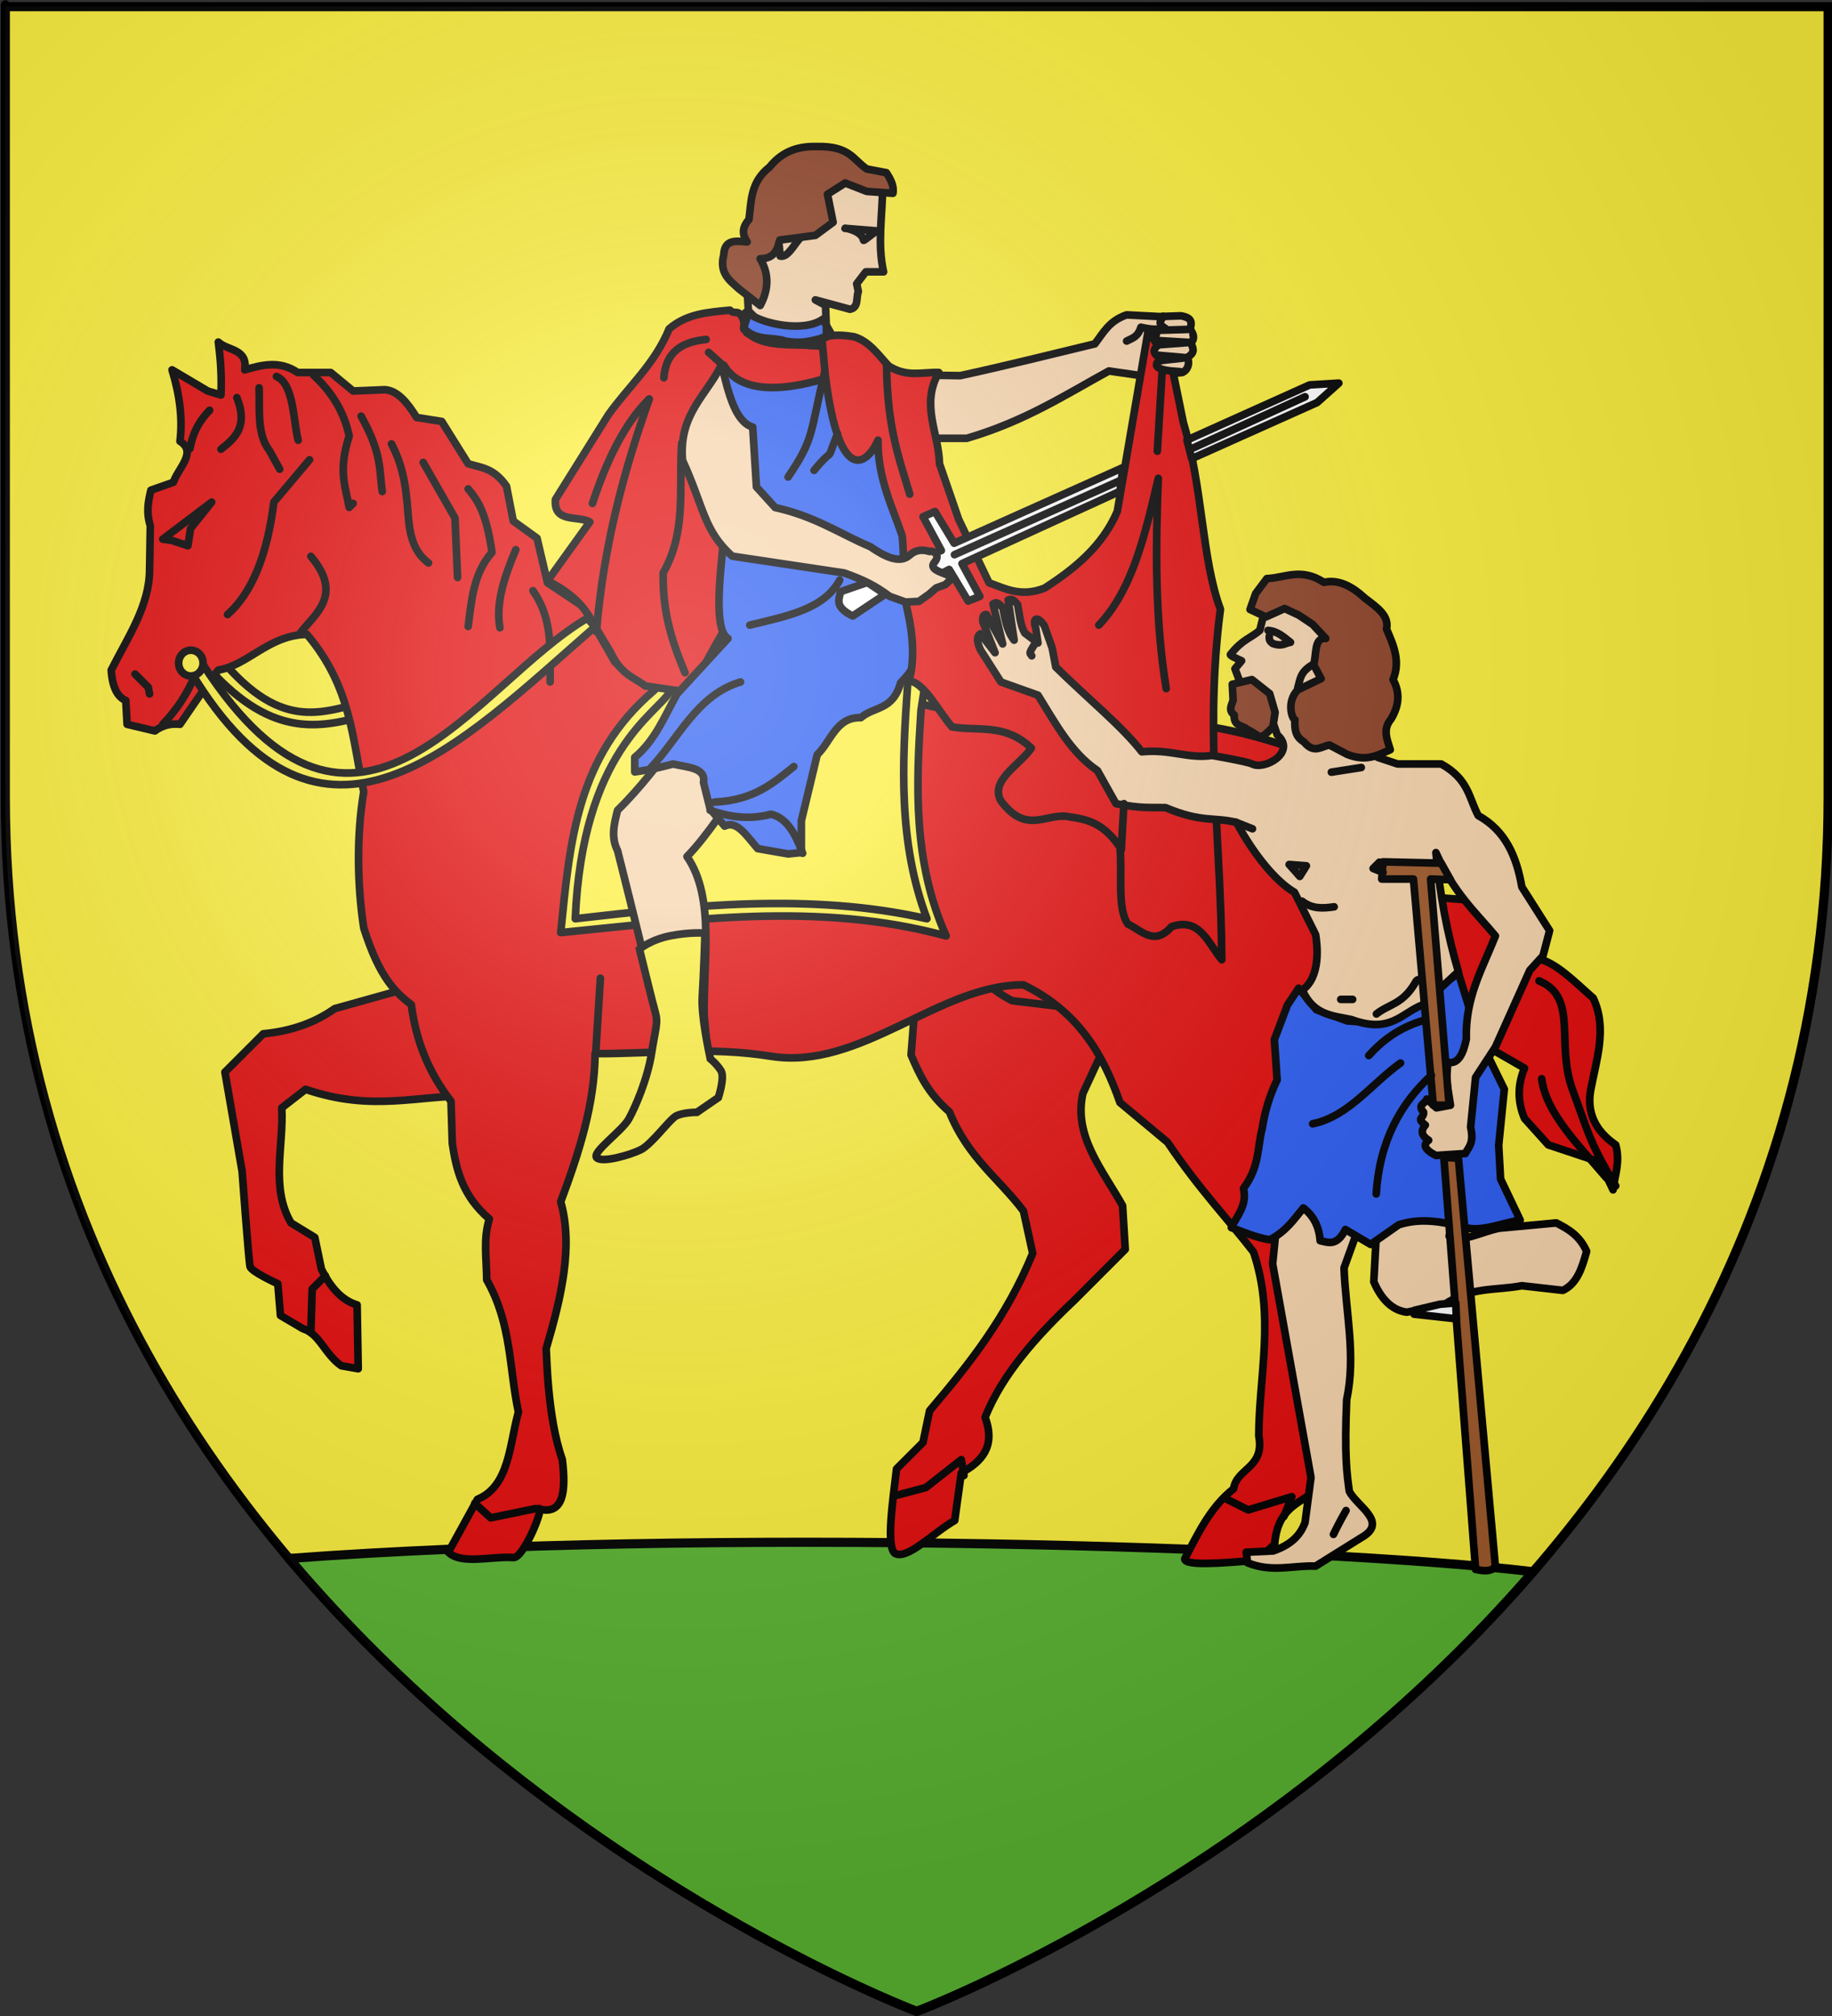 <?xml version="1.0" encoding="UTF-8" standalone="no"?>
<!-- Created with Inkscape (http://www.inkscape.org/) -->
<svg
   xmlns:dc="http://purl.org/dc/elements/1.1/"
   xmlns:cc="http://web.resource.org/cc/"
   xmlns:rdf="http://www.w3.org/1999/02/22-rdf-syntax-ns#"
   xmlns:svg="http://www.w3.org/2000/svg"
   xmlns="http://www.w3.org/2000/svg"
   xmlns:xlink="http://www.w3.org/1999/xlink"
   xmlns:sodipodi="http://sodipodi.sourceforge.net/DTD/sodipodi-0.dtd"
   xmlns:inkscape="http://www.inkscape.org/namespaces/inkscape"
   version="1.0"
   width="600"
   height="660"
   id="svg2"
   sodipodi:version="0.32"
   inkscape:version="0.45.1"
   sodipodi:docname="Blason_ville_fr_Limoux_(Aude).svg"
   inkscape:output_extension="org.inkscape.output.svg.inkscape"
   sodipodi:docbase="E:\DIVERS\Héraldique">
  <rect width="100%" height="100%" fill="#333333" stroke="none"/>
  <sodipodi:namedview
     inkscape:window-height="750"
     inkscape:window-width="1280"
     inkscape:pageshadow="2"
     inkscape:pageopacity="0.0"
     guidetolerance="10.0"
     gridtolerance="10.0"
     objecttolerance="10.0"
     borderopacity="1.0"
     bordercolor="#666666"
     pagecolor="#ffffff"
     id="base"
     inkscape:zoom="0.57121212"
     inkscape:cx="-333.34133"
     inkscape:cy="253.92968"
     inkscape:window-x="-8"
     inkscape:window-y="-8"
     inkscape:current-layer="layer6" />
  <defs
     id="defs6">
    <linearGradient
       id="linearGradient2893">
      <stop
         style="stop-color:#ffffff;stop-opacity:0.314"
         offset="0"
         id="stop2895" />
      <stop
         style="stop-color:#ffffff;stop-opacity:0.251"
         offset="0.19"
         id="stop2897" />
      <stop
         style="stop-color:#6b6b6b;stop-opacity:0.125"
         offset="0.6"
         id="stop2901" />
      <stop
         style="stop-color:#000000;stop-opacity:0.125"
         offset="1"
         id="stop2899" />
    </linearGradient>
    <radialGradient
       cx="221.445"
       cy="226.331"
       r="300"
       fx="221.445"
       fy="226.331"
       id="radialGradient3163"
       xlink:href="#linearGradient2893"
       gradientUnits="userSpaceOnUse"
       gradientTransform="matrix(1.353,0,0,1.349,-77.629,-85.747)" />
    <radialGradient
       inkscape:collect="always"
       xlink:href="#linearGradient2893"
       id="radialGradient5521"
       gradientUnits="userSpaceOnUse"
       gradientTransform="matrix(1.353,0,0,1.349,-77.629,-85.747)"
       cx="221.445"
       cy="226.331"
       fx="221.445"
       fy="226.331"
       r="300" />
  </defs>
  <g
     inkscape:groupmode="layer"
     id="layer6"
     inkscape:label="Blason">
    <g
       style="display:inline"
       id="layer3"
       transform="translate(0.239,-1.3969635e-4)">
      <path
         d="M 300,658.5 C 300,658.5 598.5,546.18 598.5,260.728 C 598.5,-24.723 598.5,2.176 598.5,2.176 L 1.5,2.176 L 1.5,260.728 C 1.5,546.18 300,658.5 300,658.5 z "
         style="fill:#fcef3c;fill-opacity:1;fill-rule:evenodd;stroke:none;stroke-width:1px;stroke-linecap:butt;stroke-linejoin:miter;stroke-opacity:1"
         id="path2855" />
      <path
         d="M 300,658.5 C 300,658.5 414.687,615.345 501.884,514.554 C 429.594,506.046 230.231,500.121 94.405,510.21 C 182.021,614.107 300,658.5 300,658.5 z "
         style="fill:#5ab532;fill-opacity:1;fill-rule:evenodd;stroke:#000000;stroke-width:3;stroke-linecap:butt;stroke-linejoin:miter;stroke-miterlimit:4;stroke-dasharray:none;stroke-opacity:1"
         id="path2589" />
    </g>
    <g
       id="layer4"
       transform="translate(0.239,-1.3969635e-4)">
      <path
         d="M 71.6,215.156 C 92.887,241.034 106.605,232.313 121.579,229.334 L 121.933,233.587 C 105.801,238.062 89.719,242.799 68.056,218.7 L 71.6,215.156 z "
         style="fill:#fcef3c;fill-rule:evenodd;stroke:#000000;stroke-width:2.5;stroke-linecap:butt;stroke-linejoin:miter;stroke-miterlimit:4;stroke-dasharray:none;stroke-opacity:1"
         id="path3662" />
      <path
         d="M 141.839,321.123 L 109.365,330.216 C 103.2,334.587 95.61,337.533 85.984,338.442 L 73.427,350.999 L 79.056,383.473 C 79.056,383.473 81.221,412.916 81.654,414.648 C 82.087,416.379 90.746,420.276 90.746,420.276 L 91.612,430.668 L 98.973,434.998 C 104.382,436.592 106.068,443.272 111.53,447.121 L 117.081,448.108 L 116.726,427.204 C 111.435,425.63 107.887,421.152 105.035,415.514 L 102.87,405.122 L 95.076,400.359 C 88.273,388.768 92.707,375.304 92.045,362.69 L 99.839,356.628 C 122.093,364.217 136.68,358.388 154.828,358.793 L 141.839,321.123 z "
         style="fill:#e20909;fill-rule:evenodd;stroke:#000000;stroke-width:2.5;stroke-linecap:round;stroke-linejoin:round;stroke-miterlimit:4;stroke-dasharray:none;stroke-opacity:1"
         id="path2240" />
      <path
         d="M 300.744,312.03 L 298.146,345.37 C 300.816,351.576 303.521,357.782 310.702,363.988 C 316.711,378.96 326.833,385.706 334.949,396.462 L 337.98,410.318 C 329.4,431.237 317.253,446.505 304.207,461.843 L 302.043,472.234 L 293.383,480.894 C 292.346,490.298 289.764,506.501 292.95,508.605 C 297.074,510.603 305.23,501.942 312.434,497.78 L 314.599,482.193 C 321.417,478.476 325.893,473.457 322.393,464.008 C 327.975,450.033 339.041,437.609 351.403,425.905 L 368.289,409.019 L 367.423,394.73 C 360.853,382.96 351.24,371.866 354.434,357.927 L 368.722,327.185 L 300.744,312.03 z "
         style="fill:#e20909;fill-rule:evenodd;stroke:#000000;stroke-width:2.5;stroke-linecap:round;stroke-linejoin:round;stroke-miterlimit:4;stroke-dasharray:none;stroke-opacity:1"
         id="path2242" />
      <path
         d="M 317.846,316.793 C 322.239,320.39 323.225,323.5 331.269,327.618 L 363.959,331.515 L 362.227,316.793 L 317.846,316.793 z "
         style="fill:none;fill-rule:evenodd;stroke:#000000;stroke-width:2.5;stroke-linecap:round;stroke-linejoin:round;stroke-miterlimit:4;stroke-dasharray:none;stroke-opacity:1"
         id="path2246" />
      <path
         d="M 56.541,157.888 L 49.18,160.486 C 48.351,163.995 47.557,167.522 48.986,172.159 L 48.747,186.465 C 48.747,198.271 41.611,208.65 36.191,219.372 C 36.552,225.143 38.284,228.174 40.953,229.331 L 41.386,237.124 L 50.479,239.289 C 53.221,237.279 55.963,236.832 58.706,237.124 C 63.722,229.822 69.532,221.197 71.262,219.372 C 81.041,217.776 87.688,207.935 100.272,207.681 C 114.856,224.856 115.142,242.031 118.89,259.206 C 116.501,273.495 116.732,289.515 118.89,303.804 C 124.086,320.18 129.282,324.888 134.478,328.917 C 135.89,340.036 139.769,350.662 147.467,360.525 L 147.9,374.38 C 149.171,383.044 151.319,391.632 160.024,399.06 C 157.937,405.699 159.159,412.338 159.158,418.977 C 167.363,433.41 166.464,447.843 169.55,462.276 C 166.559,473.073 166.608,486.476 156.127,490.853 L 146.601,508.172 C 150.812,512.326 160.669,509.422 167.818,509.904 C 171.156,510.572 178.588,492.239 176.044,493.962 C 184.536,496.295 185.142,487.878 183.909,477.775 C 178.981,463.959 178.826,443.221 178.642,441.493 C 183.61,424.627 187.542,408.021 183.405,393.431 C 189.27,377.689 194.488,361.817 194.663,344.937 C 213.858,345.028 232.124,342.563 252.249,345.803 C 281.58,350.526 307.342,322.296 334.949,322.422 C 352.998,331.169 361.109,345.337 366.557,360.958 L 382.144,373.947 C 392.415,389.279 402.642,399.929 410.288,409.885 C 417.388,430.878 412.113,450.104 412.02,470.069 C 414.07,480.635 404.696,480.642 403.794,487.389 C 396.087,493.461 392.146,502.043 387.773,510.337 C 387.767,512.648 399.094,511.868 411.587,510.77 L 417.216,505.574 C 418.155,493.867 424.959,492.423 430.206,488.255 L 430.639,415.947 L 435.401,361.391 L 443.195,299.041 L 460.948,308.134 L 474.803,325.02 L 481.731,339.741 L 499.05,349.7 C 496.741,355.184 496.741,360.669 499.05,366.153 L 506.844,374.813 L 523.73,380.442 L 528.06,389.534 C 528.563,384.735 530.484,380.644 528.926,374.813 C 522.034,370.081 519.51,364.101 520.699,357.061 C 522.536,346.958 526.258,336.855 521.565,326.752 C 515.359,321.36 509.153,314.789 502.947,313.762 L 487.793,295.144 L 470.04,293.845 L 449.69,277.825 C 444.35,268.746 439.01,259.311 433.67,247.949 C 410.221,241.678 393.865,231.449 335.304,238.345 L 289.18,227.606 C 260.152,222.779 226.089,240.034 201.157,216.774 L 190.766,198.589 L 179.075,190.795 L 175.65,176.191 L 167.857,170.562 L 165.653,159.187 C 161.467,153.135 157.282,153.12 153.096,151.826 L 144.436,137.971 L 136.21,136.672 C 133.207,131.797 129.966,127.874 125.818,127.579 L 115.427,128.012 L 108.066,121.951 L 97.241,121.951 C 91.468,117.99 85.695,119.382 79.922,121.085 C 80.988,114.101 74.31,114.862 71.262,111.992 C 72.221,119.105 72.317,124.494 72.128,129.311 L 67.798,128.012 L 56.108,121.085 C 58.681,129.447 59.596,137.257 58.706,144.466 C 64.406,148.023 58.073,153.298 56.541,157.888 z "
         style="fill:#e20909;fill-rule:evenodd;stroke:#000000;stroke-width:2.5;stroke-linecap:round;stroke-linejoin:round;stroke-miterlimit:4;stroke-dasharray:none;stroke-opacity:1"
         id="path2244" />
      <path
         d="M 213.93,226.083 C 188.615,247.608 186.424,275.372 183.405,305.319 C 225.477,301.203 267.548,294.973 309.62,306.402 C 298.778,282.162 299.782,257.384 301.393,232.578 L 302.908,222.836 L 217.827,222.186 L 213.93,226.083 z "
         style="fill:#fcef3c;fill-rule:evenodd;stroke:#000000;stroke-width:2.5;stroke-linecap:round;stroke-linejoin:round;stroke-miterlimit:4;stroke-dasharray:none;stroke-opacity:1"
         id="path2248" />
      <path
         d="M 219.126,226.516 C 214.784,233.784 190.504,245.968 188.168,300.773 C 225.689,296.481 265.186,292.111 303.341,300.773 C 293.928,275.747 295.153,250.385 297.063,223.485"
         style="fill:none;fill-rule:evenodd;stroke:#000000;stroke-width:2.5;stroke-linecap:round;stroke-linejoin:round;stroke-miterlimit:4;stroke-dasharray:none;stroke-opacity:1"
         id="path2250" />
      <path
         d="M 293.124,122.676 L 294.349,143.496 L 316.393,143.496 C 335.435,137.912 348.502,129.342 362.93,121.452 L 373.493,122.982 L 386.735,121.987 C 387.641,121.956 389.886,119.995 388.648,117.012 C 391.742,115.085 390.106,113.639 389.873,112.267 C 391.401,110.354 390.282,109.026 389.567,107.674 C 390.065,105.686 390.355,104.033 386.505,103.388 L 379.529,103.64 L 368.747,103.082 C 362.931,105.072 361.074,109.042 358.338,112.573 C 343.828,116.043 330.228,119.513 314.25,122.982 L 293.124,122.676 z "
         style="fill:#f7d5ad;fill-rule:evenodd;stroke:#000000;stroke-width:2.5;stroke-linecap:round;stroke-linejoin:round;stroke-miterlimit:4;stroke-dasharray:none;stroke-opacity:1"
         id="path2252" />
      <path
         d="M 221.724,242.104 C 215.464,249.815 209.884,257.553 202.023,265.268 C 200.898,269.67 199.768,274.072 202.023,278.474 C 206.93,297.841 211.838,318.131 216.745,338.009 L 211.982,351.865 L 209.817,362.69 L 200.291,373.947 L 197.693,375.246 C 197.089,376.657 198.228,377.37 200.508,377.627 L 207.869,376.112 L 223.456,361.607 L 232.116,359.442 C 235.732,356.115 234.93,352.298 233.415,348.401 L 231.683,346.453 L 230.384,332.597 C 229.978,315.394 234.123,293.936 224.755,280.423 C 231.394,273.683 238.033,263.03 244.672,254.227 L 221.724,242.104 z "
         style="fill:#f7d5ad;fill-rule:evenodd;stroke:#000000;stroke-width:2.5;stroke-linecap:round;stroke-linejoin:round;stroke-miterlimit:4;stroke-dasharray:none;stroke-opacity:1"
         id="path2260" />
      <path
         d="M 243.832,82.875 L 245.056,105.531 L 270.468,109.205 L 270.132,99.969 L 266.794,98.183 L 278.122,101.245 C 281.113,100.687 280.062,97.435 280.878,95.428 L 280.336,92.908 L 283.327,88.998 L 289.144,88.998 C 287.088,79.915 288.707,70.832 288.838,61.749 L 268.631,53.177 L 243.832,82.875 z "
         style="fill:#f7d5ad;fill-rule:evenodd;stroke:#000000;stroke-width:2.5;stroke-linecap:round;stroke-linejoin:round;stroke-miterlimit:4;stroke-dasharray:none;stroke-opacity:1"
         id="path2256" />
      <path
         d="M 181.673,163.517 C 181.02,171.356 188.967,168.682 192.931,170.878 L 179.075,190.146 C 185.426,193.344 190.471,197.414 193.364,202.919 L 199.858,213.743 C 203.171,220.871 207.276,221.661 211.116,224.568 L 226.47,226.811 C 240.744,188.854 314.686,109.39 269.293,112.941 C 261.788,114.26 252.848,110.049 245.343,102.234 L 244.355,108.981 C 242.276,99.196 240.906,103.758 238.827,101.552 C 231.813,102.214 224.735,102.642 218.91,107.662 C 214.137,119.283 205.653,126.45 198.992,135.806 L 181.673,163.517 z "
         style="fill:#e20909;fill-rule:evenodd;stroke:#000000;stroke-width:2.5;stroke-linecap:round;stroke-linejoin:round;stroke-miterlimit:4;stroke-dasharray:none;stroke-opacity:1"
         id="path3273" />
      <path
         d="M 236.953,173.14 C 236.958,179.441 232.379,205.63 238.185,209.028 L 221.508,227.166 C 217.416,234.41 214.418,242.309 207.652,247.949 L 207.652,252.712 C 213.843,251.846 216.779,250.98 220.209,250.114 C 224.792,251.25 231.015,251.238 230.167,256.176 L 232.332,264.835 L 237.095,270.464 C 241.115,268.382 244.445,273.902 247.92,277.825 L 257.878,279.557 L 262.208,279.124 L 262.208,268.732 L 267.404,247.083 C 271.934,242.743 273.58,234.694 281.692,234.959 C 286.044,231.182 292.163,232.706 294.72,223.545 C 303.034,215.119 300.054,210.54 298.522,210.569 C 311.712,192.105 301.051,163.522 289.281,139.416 L 269.25,104.495 C 263.041,108.945 249.288,106.077 244.551,102.332 C 243.186,101.253 243.523,106.209 243.338,107.749 C 249.837,115.162 261.905,111.73 270.819,113.708 L 286.462,117.515 C 273.783,123.545 245.393,134.079 236.83,119.565 L 236.953,173.14 z "
         style="opacity:1;fill:#2b5df2;fill-rule:evenodd;stroke:#000000;stroke-width:2.5;stroke-linecap:round;stroke-linejoin:round;stroke-miterlimit:4;stroke-dasharray:none;stroke-opacity:1"
         id="path3648" />
      <path
         d="M 270.041,122.825 C 274.681,159.826 283.957,151.836 287.324,144.106 C 287.153,156.523 292.159,166.244 295.235,175.415 C 296.095,183.398 295.257,192.539 297.051,200.298 C 300.428,214.907 297.556,224.006 296.847,222.836 C 302.219,222.775 306.71,232.396 311.568,237.99 C 320.228,239.438 328.888,236.718 337.547,244.918 C 333.588,250.606 323.858,255.524 327.589,262.237 C 336.169,273.644 342.607,265.773 350.104,267.433 C 355.588,268.247 361.073,269.236 366.557,277.392 C 367.413,285.775 365.528,297.447 369.155,302.505 C 373.682,304.677 377.837,309.834 383.443,303.371 C 392.769,300.15 395.401,308.83 399.897,314.195 C 399.758,277.374 394.581,242.385 398.917,203.936 C 399.084,202.448 399.267,200.954 399.464,199.455 C 393.294,182.795 393.751,159.842 387.34,138.404 L 383.876,121.518 L 375.829,108.094 L 365.691,167.414 C 360.858,178.717 351.859,186.086 341.877,192.527 C 334.22,195.538 329.135,192.765 323.692,190.795 L 313.733,170.012 L 307.455,151.826 C 307.253,141.879 301.164,132.421 307.238,121.951 C 301.813,121.764 296.726,123.634 290.785,119.786 C 287.42,116.164 284.431,111.732 279.527,110.26 C 275.998,109.691 272.468,109.341 268.938,110.637 L 270.041,122.825 z "
         style="fill:#e20909;fill-rule:evenodd;stroke:#000000;stroke-width:2.5;stroke-linecap:round;stroke-linejoin:round;stroke-miterlimit:4;stroke-dasharray:none;stroke-opacity:1"
         id="path3654" />
      <path
         d="M 283.834,190.682 L 275.061,193.707 C 274.603,196.211 272.882,198.611 279.041,201.667 L 289.648,194.578 L 283.834,190.682 z "
         style="fill:#ffffff;fill-rule:evenodd;stroke:#000000;stroke-width:2.5;stroke-linecap:round;stroke-linejoin:round;stroke-miterlimit:4;stroke-dasharray:none;stroke-opacity:1"
         id="path2292" />
      <path
         style="fill:#ffffff;fill-rule:evenodd;stroke:#000000;stroke-width:2.5;stroke-linecap:round;stroke-linejoin:round;stroke-miterlimit:4;stroke-dasharray:none;stroke-opacity:1"
         d="M 367.548,153.075 L 366.549,160.844 L 314.825,184.522 L 320.658,195.238 L 316.841,196.768 L 310.628,186.433 L 301.391,191.257 L 298.329,183.297 L 308.056,180.235 L 302.078,169.176 L 305.968,167.466 L 312.253,177.837 L 367.548,153.075 z "
         id="path6496"
         sodipodi:nodetypes="ccccccccccccc" />
      <path
         style="fill:#ffffff;fill-rule:evenodd;stroke:#000000;stroke-width:2.5;stroke-linecap:round;stroke-linejoin:round;stroke-miterlimit:4;stroke-dasharray:none;stroke-opacity:1"
         d="M 390.066,150.155 L 388.492,144.076 L 428.707,126.008 L 438.247,125.432 L 431.14,131.777 L 390.066,150.155 z "
         id="path2294"
         sodipodi:nodetypes="cccccc" />
      <path
         d="M 236.094,119.352 C 238.325,128.892 240.659,138.193 246.281,139.822 L 247.506,159.416 L 253.629,166.152 C 266.792,169.062 274.594,174.652 284.858,179.011 C 289.04,181.908 294.276,184.799 297.622,181.79 C 299.738,179.888 301.933,179.849 304.251,180.557 C 304.78,180.065 308.288,181.349 305.677,184.246 C 303.802,186.848 309.572,187.538 311.801,189.114 L 309.351,191.4 L 306.364,192.482 L 304.057,194.514 L 300.726,196.873 L 296.335,197.105 L 291.167,195.247 C 286.223,191.629 282.844,189.944 276.285,187.583 L 239.545,182.072 C 230.097,173.475 230.432,166.266 223.301,150.717 C 221.967,135.596 231.266,129.337 236.094,119.352 z "
         style="fill:#f7d5ad;fill-rule:evenodd;stroke:#000000;stroke-width:2.5;stroke-linecap:round;stroke-linejoin:round;stroke-miterlimit:4;stroke-dasharray:none;stroke-opacity:1"
         id="path2254" />
      <path
         d="M 255.16,78.588 L 266.794,77.058 L 272.611,72.771 L 270.774,63.586 L 276.592,59.912 L 283.633,62.668 L 292.206,63.28 C 292.624,60.752 291.391,58.636 290.063,56.544 L 283.633,55.32 C 279.226,52.37 278.125,47.766 267.407,47.972 C 261.726,47.838 256.325,49.104 251.792,54.707 C 245.494,59.612 245.855,65.848 245.056,71.853 C 242.467,74.832 243.063,77.104 244.444,79.201 C 240.86,78.909 237.02,78.189 236.79,83.487 C 235.263,89.531 238.773,91.797 241.689,94.509 L 248.73,100.02 C 251.795,94.304 251.434,89.274 248.73,84.712 C 253.448,84.673 254.363,81.677 255.16,78.588 z "
         style="fill:#8d4024;fill-rule:evenodd;stroke:#000000;stroke-width:2.5;stroke-linecap:round;stroke-linejoin:round;stroke-miterlimit:4;stroke-dasharray:none;stroke-opacity:1"
         id="path2258" />
      <path
         d="M 419.165,387.586 L 416.567,413.782 L 429.123,483.708 L 427.175,498.43 C 425.783,502.223 423.051,505.57 416.783,507.739 L 407.907,508.172 L 408.34,511.636 C 416.503,514.916 423.219,512.41 430.639,512.718 L 445.577,503.409 C 454.617,498.358 444.348,493.306 441.68,488.255 C 440.868,482.405 440.034,476.744 440.814,458.162 C 443.93,443.802 440.45,429.441 439.948,415.081 L 449.906,387.586 L 419.165,387.586 z "
         style="fill:#f7d5ad;fill-rule:evenodd;stroke:#000000;stroke-width:2.5;stroke-linecap:round;stroke-linejoin:round;stroke-miterlimit:4;stroke-dasharray:none;stroke-opacity:1"
         id="path2262" />
      <path
         d="M 450.772,399.277 L 449.69,419.627 C 452.688,426.604 456.712,429.121 460.515,429.585 L 472.638,427.204 C 481.153,421.214 489.669,422.535 498.184,420.926 L 511.607,422.441 C 516.295,420.274 517.911,415.035 519.4,409.668 C 517.116,404.495 513.329,402.326 509.442,400.359 L 490.823,402.091 C 485.229,403.14 477.791,407.262 474.37,404.689 L 476.318,392.998 L 450.772,399.277 z "
         style="fill:#f7d5ad;fill-rule:evenodd;stroke:#000000;stroke-width:2.5;stroke-linecap:round;stroke-linejoin:round;stroke-miterlimit:4;stroke-dasharray:none;stroke-opacity:1"
         id="path2264" />
      <path
         d="M 425.082,323.521 L 430.899,330.563 L 441.002,334.237 L 450.494,334.849 L 457.842,332.4 L 477.436,318.622 L 483.56,338.523 L 492.438,356.587 L 490.601,374.957 L 491.214,385.979 L 497.643,399.45 C 491.273,400.422 484.519,403.697 478.661,401.593 C 471.921,399.989 465.148,398.619 457.842,400.981 L 448.657,407.41 L 440.39,402.512 C 437.635,408.027 434.879,406.805 432.124,406.186 C 431.77,401.427 429.853,397.92 426.613,395.47 C 423.525,399.233 420.881,403.218 415.591,405.88 C 410.527,404.992 407.046,403.314 403.038,401.899 C 404.967,397.914 408.286,394.624 407.018,389.04 C 412.28,382.049 411.492,375.921 413.141,369.446 C 413.98,364.139 415.472,358.832 418.04,353.525 L 417.122,340.36 L 421.408,329.032 L 425.082,323.521 z "
         style="fill:#2b5df2;fill-rule:evenodd;stroke:#000000;stroke-width:2.5;stroke-linecap:round;stroke-linejoin:round;stroke-miterlimit:4;stroke-dasharray:none;stroke-opacity:1"
         id="path2290" />
      <path
         d="M 329.955,196.424 C 331.565,195.751 332.2,197.03 333.038,197.902 C 333.686,201.271 333.906,204.701 335.382,207.248 L 339.708,210.502 L 338.964,205.547 C 337.77,202.017 339.724,201.701 341.789,204.863 L 344.342,212.074 L 345.542,218.379 C 356.016,228.693 367.032,237.582 373.717,246.121 C 383.074,245.176 388.915,248.495 396.687,247.315 C 396.687,247.315 408.312,249.328 409.855,250.114 C 413.998,252.223 424.504,246.208 418.082,240.588 L 414.618,230.629 L 406.392,230.629 L 405.526,222.403 L 404.227,218.939 L 406.392,216.341 C 404.385,215.43 402.256,214.492 402.827,214.176 C 406.618,209.379 409.283,208.97 412.353,206.382 L 414.185,199.022 L 418.515,194.259 L 441.463,202.053 L 438.432,232.361 L 446.659,236.691 L 450.989,247.949 L 457.484,250.114 L 471.772,250.114 C 480.803,255.119 480.826,261.25 483.896,267 C 492.907,271.961 496.479,280.549 498.184,290.381 L 507.277,304.67 L 505.112,312.896 L 500.782,317.659 L 489.524,342.772 L 483.03,352.731 L 481.403,368.979 C 482.592,374.221 480.786,375.469 479.671,377.638 L 470.04,378.277 C 466.182,376.311 465.748,374.687 467.659,373.298 C 465.066,371.638 465.137,369.978 466.576,368.318 C 463.351,365.913 466.253,366.156 465.99,364.094 C 463.724,361.622 466.788,361.195 467.062,359.812 L 470.215,362.69 L 474.803,361.824 L 473.504,353.597 L 473.937,347.752 C 477.275,348.52 478.959,345.153 479.999,340.174 C 479.593,326.529 485.35,316.993 489.524,306.402 C 482.869,298.437 475.935,292.417 470.04,279.124 C 471.307,292.509 473.685,305.523 477.401,318.092 L 465.565,329.013 C 458.718,331.711 455.143,338.499 442.369,333.788 C 436.376,332.497 429.96,332.473 426.309,324.154 C 432.438,319.703 431.199,309.407 430.639,305.969 L 423.711,292.113 C 417.434,288.493 410.197,279.394 404.734,269.261 C 397.211,267.384 393.444,269.432 381.48,264.402 C 376.197,264.287 373.582,264.739 365.258,263.103 L 359.196,252.279 C 350.414,246.34 345.381,236.651 339.712,227.599 L 327.589,223.269 L 320.842,212.698 C 319.52,209.754 319.719,208.204 320.842,207.502 L 325.651,213.688 L 321.656,203.605 C 321.449,201.606 322.019,201.159 322.826,201.187 L 328.148,210.811 L 324.991,197.723 C 325.707,197.451 326.123,196.576 328.199,199.022 C 328.935,202.791 329.572,206.611 331.892,209.588 L 329.955,196.424 z "
         style="fill:#f7d5ad;fill-rule:evenodd;stroke:#000000;stroke-width:2.5;stroke-linecap:round;stroke-linejoin:round;stroke-miterlimit:4;stroke-dasharray:none;stroke-opacity:1"
         id="path2284" />
      <path
         d="M 403.344,224.017 L 409.774,222.486 L 415.591,227.079 L 417.371,233.202 L 416.647,238.017 C 411.74,242.967 413.111,241.102 408.162,238.74 C 406.637,237.368 403.732,237.836 403.985,234.094 C 401.943,232.479 403.144,230.865 403.623,229.25 L 403.344,224.017 z "
         style="fill:#8d4024;fill-rule:evenodd;stroke:#000000;stroke-width:2.5;stroke-linecap:round;stroke-linejoin:round;stroke-miterlimit:4;stroke-dasharray:none;stroke-opacity:1"
         id="path2288" />
      <path
         d="M 410.998,194.319 L 409.161,199.524 L 414.366,201.973 L 420.489,199.218 L 425.082,201.361 L 429.674,204.423 L 433.961,209.015 C 430.006,208.588 431.026,214.379 429.981,217.588 L 432.43,222.18 L 424.776,225.854 C 421.063,229.68 422.847,235.271 423.857,235.651 C 423.558,240.74 425.266,241.814 426.919,242.999 C 430.186,246.889 432.527,244.292 435.185,243.918 L 441.002,246.98 C 447.433,249.507 451.07,247.146 455.086,245.449 C 454.047,242.081 452.502,238.713 455.392,235.345 C 457.696,231.409 458.58,227.236 456.005,222.486 C 458.488,216.442 456.156,211.201 453.861,205.953 C 454.836,201.478 450.571,198.75 446.82,195.85 C 442.674,192.048 438.307,189.572 433.348,190.645 C 425.843,185.756 420.708,189.165 414.672,189.42 L 410.998,194.319 z "
         style="fill:#8d4024;fill-rule:evenodd;stroke:#000000;stroke-width:2.5;stroke-linecap:round;stroke-linejoin:round;stroke-miterlimit:4;stroke-dasharray:none;stroke-opacity:1"
         id="path2286" />
      <path
         d="M 471.772,282.588 L 452.721,282.155 L 452.288,287.783 L 462.679,287.783 L 469.174,361.824 L 474.37,361.824 L 468.308,287.783 L 474.803,288 L 471.772,282.588 z "
         style="fill:#a05a2c;fill-rule:evenodd;stroke:#000000;stroke-width:2.5;stroke-linecap:round;stroke-linejoin:round;stroke-miterlimit:4;stroke-dasharray:none;stroke-opacity:1"
         id="path2296" />
      <path
         d="M 472.638,378.926 L 483.03,513.801 C 485.37,514.213 487.744,514.762 489.524,512.935 L 477.401,379.143 L 472.638,378.926 z "
         style="fill:#a05a2c;fill-rule:evenodd;stroke:#000000;stroke-width:2.5;stroke-linecap:round;stroke-linejoin:round;stroke-miterlimit:4;stroke-dasharray:none;stroke-opacity:1"
         id="path2298" />
      <path
         d="M 463.112,428.936 L 462.896,430.235 L 476.751,431.75 L 476.535,426.555 L 471.339,426.988 L 463.112,428.936 z "
         style="fill:#ffffff;fill-rule:evenodd;stroke:#000000;stroke-width:2.5;stroke-linecap:round;stroke-linejoin:round;stroke-miterlimit:4;stroke-dasharray:none;stroke-opacity:1"
         id="path2300" />
      <path
         d="M 212.415,130.61 C 204.267,153.637 197.507,178.052 195.096,206.815"
         style="fill:none;fill-rule:evenodd;stroke:#000000;stroke-width:2.5;stroke-linecap:round;stroke-linejoin:round;stroke-miterlimit:4;stroke-dasharray:none;stroke-opacity:1"
         id="path3275" />
      <path
         d="M 193.797,164.816 C 198.297,151.148 204.201,138.734 212.164,130.838"
         style="fill:none;fill-rule:evenodd;stroke:#000000;stroke-width:2.5;stroke-linecap:round;stroke-linejoin:round;stroke-miterlimit:4;stroke-dasharray:none;stroke-opacity:1"
         id="path3277" />
      <path
         d="M 223.023,145.115 C 222.017,159.337 224.777,173.849 216.961,187.548 C 216.722,200.368 219.726,209.727 224.105,220.238"
         style="fill:none;fill-rule:evenodd;stroke:#000000;stroke-width:2.5;stroke-linecap:round;stroke-linejoin:round;stroke-miterlimit:4;stroke-dasharray:none;stroke-opacity:1"
         id="path3279" />
      <path
         d="M 380.413,121.085 L 378.789,147.713"
         style="fill:none;fill-rule:evenodd;stroke:#000000;stroke-width:2.5;stroke-linecap:round;stroke-linejoin:round;stroke-miterlimit:4;stroke-dasharray:none;stroke-opacity:1"
         id="path3285" />
      <path
         d="M 359.629,204.65 C 370.645,193.151 374.855,174.846 379.114,156.589 C 378.194,179.984 378.06,203.182 381.712,225.434"
         style="fill:none;fill-rule:evenodd;stroke:#000000;stroke-width:2.5;stroke-linecap:round;stroke-linejoin:round;stroke-miterlimit:4;stroke-dasharray:none;stroke-opacity:1"
         id="path3287" />
      <path
         d="M 366.99,278.258 L 367.856,263.103"
         style="fill:none;fill-rule:evenodd;stroke:#000000;stroke-width:2.5;stroke-linecap:round;stroke-linejoin:round;stroke-miterlimit:4;stroke-dasharray:none;stroke-opacity:1"
         id="path3289" />
      <path
         d="M 274.765,189.929 C 269.628,199.514 257.151,201.759 245.322,204.65"
         style="fill:none;fill-rule:evenodd;stroke:#000000;stroke-width:2.5;stroke-linecap:round;stroke-linejoin:round;stroke-miterlimit:4;stroke-dasharray:none;stroke-opacity:1"
         id="path3291" />
      <path
         d="M 242.291,223.269 C 228.017,227.469 221.884,241.975 212.848,251.413"
         style="fill:none;fill-rule:evenodd;stroke:#000000;stroke-width:2.5;stroke-linecap:round;stroke-linejoin:round;stroke-miterlimit:4;stroke-dasharray:none;stroke-opacity:1"
         id="path3293" />
      <path
         d="M 269.772,122.163 C 264.968,142.198 266.435,143.547 257.878,156.156"
         style="fill:none;fill-rule:evenodd;stroke:#000000;stroke-width:2.5;stroke-linecap:round;stroke-linejoin:round;stroke-miterlimit:4;stroke-dasharray:none;stroke-opacity:1"
         id="path3295" />
      <path
         d="M 274.048,142.005 C 269.675,153.144 273.877,144.903 266.379,153.99"
         style="fill:none;fill-rule:evenodd;stroke:#000000;stroke-width:2.5;stroke-linecap:round;stroke-linejoin:round;stroke-miterlimit:4;stroke-dasharray:none;stroke-opacity:1"
         id="path3297" />
      <path
         d="M 290.135,119.353 C 290.267,139.882 294.262,150.108 297.713,161.785"
         style="fill:none;fill-rule:evenodd;stroke:#000000;stroke-width:2.5;stroke-linecap:round;stroke-linejoin:round;stroke-miterlimit:4;stroke-dasharray:none;stroke-opacity:1"
         id="path3299" />
      <path
         d="M 217.178,123.683 C 217.831,114.871 223.486,111.894 231.033,111.126"
         style="fill:none;fill-rule:evenodd;stroke:#000000;stroke-width:2.5;stroke-linecap:round;stroke-linejoin:round;stroke-miterlimit:4;stroke-dasharray:none;stroke-opacity:1"
         id="path3301" />
      <path
         d="M 74.293,201.187 C 82.243,194.136 87.271,181.825 89.448,164.383 L 101.138,150.528 L 101.138,150.528 L 101.138,150.528"
         style="fill:none;fill-rule:evenodd;stroke:#000000;stroke-width:2.5;stroke-linecap:round;stroke-linejoin:round;stroke-miterlimit:4;stroke-dasharray:none;stroke-opacity:1"
         id="path3303" />
      <path
         d="M 276.496,74.755 L 287.321,75.621 C 286.728,75.282 282.62,79.128 282.558,78.652 C 282.172,75.664 276.534,74.565 276.496,74.755 z "
         style="fill:none;fill-rule:evenodd;stroke:#000000;stroke-width:2.5;stroke-linecap:round;stroke-linejoin:round;stroke-miterlimit:4;stroke-dasharray:none;stroke-opacity:1"
         id="path3305" />
      <path
         d="M 261.676,78.084 C 259.6,80.4 257.758,84.348 255.28,83.848 L 254.847,79.518"
         style="fill:none;fill-rule:evenodd;stroke:#000000;stroke-width:2.5;stroke-linecap:round;stroke-linejoin:round;stroke-miterlimit:4;stroke-dasharray:none;stroke-opacity:1"
         id="path3307" />
      <path
         d="M 245.02,101.871 L 243.336,107.378 C 247.173,111.807 253.153,110.211 256.99,111.686 C 263.266,112.754 266.421,111.221 270.413,110.387 L 270.435,106.796"
         style="fill:none;fill-rule:evenodd;stroke:#000000;stroke-width:2.5;stroke-linecap:round;stroke-linejoin:round;stroke-miterlimit:4;stroke-dasharray:none;stroke-opacity:1"
         id="path3309" />
      <path
         d="M 415.051,206.382 C 418.322,206.659 420.237,208.633 422.412,210.279 C 420.417,210.58 419.723,211.755 416.675,210.712 C 415.327,209.882 415.428,209.052 415.484,208.223"
         style="fill:none;fill-rule:evenodd;stroke:#000000;stroke-width:2.5;stroke-linecap:round;stroke-linejoin:round;stroke-miterlimit:4;stroke-dasharray:none;stroke-opacity:1"
         id="path3311" />
      <path
         d="M 53.077,176.507 L 69.097,164.383 L 62.17,173.043 L 61.304,178.671 L 56.108,176.94 L 53.077,176.507 z "
         style="fill:none;fill-rule:evenodd;stroke:#000000;stroke-width:2.5;stroke-linecap:round;stroke-linejoin:round;stroke-miterlimit:4;stroke-dasharray:none;stroke-opacity:1"
         id="path3313" />
      <path
         d="M 43.984,220.671 L 48.314,225.001 L 48.747,227.166"
         style="fill:none;fill-rule:evenodd;stroke:#000000;stroke-width:2.5;stroke-linecap:round;stroke-linejoin:round;stroke-miterlimit:4;stroke-dasharray:none;stroke-opacity:1"
         id="path3315" />
      <path
         d="M 102.437,122.817 C 108.204,128.12 112.397,134.547 114.128,142.734 C 110.378,154.277 112.988,159.461 114.128,166.115 L 115.427,164.816"
         style="fill:none;fill-rule:evenodd;stroke:#000000;stroke-width:2.5;stroke-linecap:round;stroke-linejoin:round;stroke-miterlimit:4;stroke-dasharray:none;stroke-opacity:1"
         id="path3317" />
      <path
         d="M 118.024,136.239 C 124.983,148.693 123.926,153.859 124.952,160.919"
         style="fill:none;fill-rule:evenodd;stroke:#000000;stroke-width:2.5;stroke-linecap:round;stroke-linejoin:round;stroke-miterlimit:4;stroke-dasharray:none;stroke-opacity:1"
         id="path3319" />
      <path
         d="M 127.983,145.332 C 132.598,154.094 132.897,162.24 133.612,170.445 C 134.4,178.505 137.03,181.962 140.107,184.3"
         style="fill:none;fill-rule:evenodd;stroke:#000000;stroke-width:2.5;stroke-linecap:round;stroke-linejoin:round;stroke-miterlimit:4;stroke-dasharray:none;stroke-opacity:1"
         id="path3321" />
      <path
         d="M 138.375,151.393 L 148.766,169.579 L 149.632,189.063"
         style="fill:none;fill-rule:evenodd;stroke:#000000;stroke-width:2.5;stroke-linecap:round;stroke-linejoin:round;stroke-miterlimit:4;stroke-dasharray:none;stroke-opacity:1"
         id="path3323" />
      <path
         d="M 90.314,123.25 C 96.105,125.705 95.783,138.026 97.421,144.116"
         style="fill:none;fill-rule:evenodd;stroke:#000000;stroke-width:2.5;stroke-linecap:round;stroke-linejoin:round;stroke-miterlimit:4;stroke-dasharray:none;stroke-opacity:1"
         id="path3325" />
      <path
         d="M 153.096,160.053 C 156.084,163.666 159.033,167.613 160.89,180.836 C 154.767,187.744 154.208,196.506 153.096,205.083"
         style="fill:none;fill-rule:evenodd;stroke:#000000;stroke-width:2.5;stroke-linecap:round;stroke-linejoin:round;stroke-miterlimit:4;stroke-dasharray:none;stroke-opacity:1"
         id="path3327" />
      <path
         d="M 168.684,179.97 C 165.025,188.7 162.019,197.357 163.488,205.516"
         style="fill:none;fill-rule:evenodd;stroke:#000000;stroke-width:2.5;stroke-linecap:round;stroke-linejoin:round;stroke-miterlimit:4;stroke-dasharray:none;stroke-opacity:1"
         id="path3329" />
      <path
         d="M 174.312,193.393 C 181.015,202.949 179.858,213.161 179.941,223.269"
         style="fill:none;fill-rule:evenodd;stroke:#000000;stroke-width:2.5;stroke-linecap:round;stroke-linejoin:round;stroke-miterlimit:4;stroke-dasharray:none;stroke-opacity:1"
         id="path3331" />
      <path
         d="M 77.324,130.177 C 81.11,139.485 76.834,143.417 72.128,147.064"
         style="fill:none;fill-rule:evenodd;stroke:#000000;stroke-width:2.5;stroke-linecap:round;stroke-linejoin:round;stroke-miterlimit:4;stroke-dasharray:none;stroke-opacity:1"
         id="path3333" />
      <path
         d="M 63.036,222.403 C 60.833,227.31 57.79,232.217 53.077,237.124"
         style="fill:none;fill-rule:evenodd;stroke:#000000;stroke-width:2.5;stroke-linecap:round;stroke-linejoin:round;stroke-miterlimit:4;stroke-dasharray:none;stroke-opacity:1"
         id="path3339" />
      <path
         d="M 155.261,492.152 L 160.457,496.914 L 175.178,493.884"
         style="fill:none;fill-rule:evenodd;stroke:#000000;stroke-width:2.5;stroke-linecap:round;stroke-linejoin:round;stroke-miterlimit:4;stroke-dasharray:none;stroke-opacity:1"
         id="path3341" />
      <path
         d="M 293.383,489.554 L 302.991,486.991 L 314.599,477.863 L 315.465,483.059"
         style="fill:none;fill-rule:evenodd;stroke:#000000;stroke-width:2.5;stroke-linecap:round;stroke-linejoin:round;stroke-miterlimit:4;stroke-dasharray:none;stroke-opacity:1"
         id="path3343" />
      <path
         d="M 401.629,490.853 L 408.556,494.317 L 422.845,489.987 L 420.247,496.481"
         style="fill:none;fill-rule:evenodd;stroke:#000000;stroke-width:2.5;stroke-linecap:round;stroke-linejoin:round;stroke-miterlimit:4;stroke-dasharray:none;stroke-opacity:1"
         id="path3345" />
      <path
         d="M 106.334,417.678 L 102.004,422.008 L 101.571,436.297"
         style="fill:none;fill-rule:evenodd;stroke:#000000;stroke-width:2.5;stroke-linecap:round;stroke-linejoin:round;stroke-miterlimit:4;stroke-dasharray:none;stroke-opacity:1"
         id="path3347" />
      <path
         d="M 503.813,321.123 C 516.916,326.566 509.061,341.661 514.913,357.133 C 519.645,369.646 519.976,373.511 528.926,388.236"
         style="fill:none;fill-rule:evenodd;stroke:#000000;stroke-width:2.5;stroke-linecap:round;stroke-linejoin:round;stroke-miterlimit:4;stroke-dasharray:none;stroke-opacity:1"
         id="path3349" />
      <path
         d="M 504.679,353.164 C 506.07,364.394 516.809,374.957 525.895,385.638"
         style="fill:none;fill-rule:evenodd;stroke:#000000;stroke-width:2.5;stroke-linecap:round;stroke-linejoin:round;stroke-miterlimit:4;stroke-dasharray:none;stroke-opacity:1"
         id="path3351" />
      <path
         d="M 98.107,207.248 C 102.722,201.103 112.401,194.9 101.571,182.135"
         style="fill:none;fill-rule:evenodd;stroke:#000000;stroke-width:2.5;stroke-linecap:round;stroke-linejoin:round;stroke-miterlimit:4;stroke-dasharray:none;stroke-opacity:1"
         id="path3353" />
      <path
         d="M 194.879,344.504 L 196.395,320.257"
         style="fill:none;fill-rule:evenodd;stroke:#000000;stroke-width:2.5;stroke-linecap:round;stroke-linejoin:round;stroke-miterlimit:4;stroke-dasharray:none;stroke-opacity:1"
         id="path3355" />
      <path
         d="M 404.443,269.165 L 409.964,271.33"
         style="fill:none;fill-rule:evenodd;stroke:#000000;stroke-width:2.5;stroke-linecap:round;stroke-linejoin:round;stroke-miterlimit:4;stroke-dasharray:none;stroke-opacity:1"
         id="path3359" />
      <path
         d="M 421.979,283.021 L 427.608,283.454 L 425.443,286.917 L 421.979,283.021 z "
         style="fill:none;fill-rule:evenodd;stroke:#000000;stroke-width:2.5;stroke-linecap:round;stroke-linejoin:round;stroke-miterlimit:4;stroke-dasharray:none;stroke-opacity:1"
         id="path3361" />
      <path
         d="M 451.53,282.263 L 449.473,284.319 L 452.721,285.618"
         style="fill:none;fill-rule:evenodd;stroke:#000000;stroke-width:2.5;stroke-linecap:round;stroke-linejoin:round;stroke-miterlimit:4;stroke-dasharray:none;stroke-opacity:1"
         id="path3363" />
      <path
         d="M 426.201,295.036 C 429.519,297.642 433.098,297.393 436.7,296.876"
         style="fill:none;fill-rule:evenodd;stroke:#000000;stroke-width:2.5;stroke-linecap:round;stroke-linejoin:round;stroke-miterlimit:4;stroke-dasharray:none;stroke-opacity:1"
         id="path3365" />
      <path
         d="M 438.865,327.185 L 442.762,327.185"
         style="fill:none;fill-rule:evenodd;stroke:#000000;stroke-width:2.5;stroke-linecap:round;stroke-linejoin:round;stroke-miterlimit:4;stroke-dasharray:none;stroke-opacity:1"
         id="path3367" />
      <path
         d="M 450.556,331.948 C 454.741,328.644 458.927,328.876 463.112,321.989 C 463.834,320.304 464.556,320.747 465.277,320.69"
         style="fill:none;fill-rule:evenodd;stroke:#000000;stroke-width:2.5;stroke-linecap:round;stroke-linejoin:round;stroke-miterlimit:4;stroke-dasharray:none;stroke-opacity:1"
         id="path3369" />
      <path
         d="M 232.332,265.268 C 238.284,267.305 244.581,268.537 252.249,266.567 C 257.444,267.71 260.306,273.051 262.641,279.34"
         style="fill:none;fill-rule:evenodd;stroke:#000000;stroke-width:2.5;stroke-linecap:round;stroke-linejoin:round;stroke-miterlimit:4;stroke-dasharray:none;stroke-opacity:1"
         id="path3371" />
      <path
         d="M 338.743,210.699 C 336.411,214.328 337.118,213.73 337.672,214.705"
         style="fill:none;fill-rule:evenodd;stroke:#000000;stroke-width:2.5;stroke-linecap:round;stroke-linejoin:round;stroke-miterlimit:4;stroke-dasharray:none;stroke-opacity:1"
         id="path3373" />
      <path
         d="M 368.747,111.654 C 370.501,110.74 372.438,110.377 373.416,107.138 C 377.254,108.016 378.416,107.826 381.53,107.598 C 378.331,105.636 380.311,104.92 380.688,103.541"
         style="fill:none;fill-rule:evenodd;stroke:#000000;stroke-width:2.5;stroke-linecap:round;stroke-linejoin:round;stroke-miterlimit:4;stroke-dasharray:none;stroke-opacity:1"
         id="path3375" />
      <path
         d="M 386.582,121.758 C 385.645,121.489 381.023,121.622 379.095,120.346 C 378.277,119.805 378.462,118.931 379.08,118.237 C 382.193,117.625 384.997,117.622 388.036,117.089 L 378.392,116.247 C 377.086,114.818 378.155,113.542 379.387,112.879 L 389.414,112.114 L 379.004,111.501 C 377.853,110.762 378.348,109.475 379.004,108.133 L 389.567,107.827"
         style="fill:#f7d5ad;fill-rule:evenodd;stroke:#000000;stroke-width:2.5;stroke-linecap:round;stroke-linejoin:round;stroke-miterlimit:4;stroke-dasharray:none;stroke-opacity:1"
         id="path3379" />
      <path
         d="M 445.595,251.266 L 435.798,252.797"
         style="fill:none;fill-rule:evenodd;stroke:#000000;stroke-width:2.5;stroke-linecap:round;stroke-linejoin:round;stroke-miterlimit:4;stroke-dasharray:none;stroke-opacity:1"
         id="path3381" />
      <path
         d="M 429.674,217.588 C 425.302,220.139 425.605,222.69 424.776,225.242"
         style="fill:none;fill-rule:evenodd;stroke:#000000;stroke-width:2.5;stroke-linecap:round;stroke-linejoin:round;stroke-miterlimit:4;stroke-dasharray:none;stroke-opacity:1"
         id="path3383" />
      <path
         d="M 227.786,348.618 C 225.253,349.654 223.54,351.919 222.157,354.679"
         style="fill:none;fill-rule:evenodd;stroke:#000000;stroke-width:2.5;stroke-linecap:round;stroke-linejoin:round;stroke-miterlimit:4;stroke-dasharray:none;stroke-opacity:1"
         id="path3385" />
      <path
         d="M 440.597,494.533 C 438.526,498.181 437.413,500.392 436.484,502.327"
         style="fill:none;fill-rule:evenodd;stroke:#000000;stroke-width:2.5;stroke-linecap:round;stroke-linejoin:round;stroke-miterlimit:4;stroke-dasharray:none;stroke-opacity:1"
         id="path3387" />
      <path
         d="M 68.399,134.311 C 65.62,137.224 63.131,140.716 61.969,146.863"
         style="fill:none;fill-rule:evenodd;stroke:#000000;stroke-width:2.5;stroke-linecap:round;stroke-linejoin:round;stroke-miterlimit:4;stroke-dasharray:none;stroke-opacity:1"
         id="path3391" />
      <path
         d="M 84.626,126.963 C 84.82,134.357 83.946,142.393 87.993,147.476 L 91.361,153.599"
         style="fill:none;fill-rule:evenodd;stroke:#000000;stroke-width:2.5;stroke-linecap:round;stroke-linejoin:round;stroke-miterlimit:4;stroke-dasharray:none;stroke-opacity:1"
         id="path3393" />
      <path
         d="M 233.728,262.594 C 246.761,261.984 253.052,256.319 259.752,250.96"
         style="fill:none;fill-rule:evenodd;stroke:#000000;stroke-width:2.5;stroke-linecap:round;stroke-linejoin:round;stroke-miterlimit:4;stroke-dasharray:none;stroke-opacity:1"
         id="path3395" />
      <path
         d="M 468.557,351.994 C 458.505,361.29 451.584,373.434 450.494,390.877"
         style="fill:none;fill-rule:evenodd;stroke:#000000;stroke-width:2.5;stroke-linecap:round;stroke-linejoin:round;stroke-miterlimit:4;stroke-dasharray:none;stroke-opacity:1"
         id="path3397" />
      <path
         d="M 429.674,367.915 C 441.38,365.507 448.936,354.798 458.454,348.014"
         style="fill:none;fill-rule:evenodd;stroke:#000000;stroke-width:2.5;stroke-linecap:round;stroke-linejoin:round;stroke-miterlimit:4;stroke-dasharray:none;stroke-opacity:1"
         id="path3399" />
      <path
         d="M 448.044,345.565 C 452.502,340.688 457.902,336.375 466.414,333.931"
         style="fill:none;fill-rule:evenodd;stroke:#000000;stroke-width:2.5;stroke-linecap:round;stroke-linejoin:round;stroke-miterlimit:4;stroke-dasharray:none;stroke-opacity:1"
         id="path3401" />
      <path
         d="M 312.352,181.595 L 366.784,157.254"
         style="fill:none;fill-rule:evenodd;stroke:#000000;stroke-width:2.5;stroke-linecap:round;stroke-linejoin:round;stroke-miterlimit:4;stroke-dasharray:none;stroke-opacity:1"
         id="path3405"
         sodipodi:nodetypes="cc" />
      <path
         d="M 231.841,115.36 L 236.604,119.621"
         style="fill:none;fill-rule:evenodd;stroke:#000000;stroke-width:2.5;stroke-linecap:round;stroke-linejoin:round;stroke-miterlimit:4;stroke-dasharray:none;stroke-opacity:1"
         id="path3650" />
      <path
         d="M 62.385,220.118 C 105.213,290.922 149.573,244.582 194.597,205.231 L 192.116,202.395 C 155.102,224.028 116.88,295.461 66.284,217.637 L 62.385,220.118 z "
         style="fill:#fcef3c;fill-rule:evenodd;stroke:#000000;stroke-width:2.5;stroke-linecap:butt;stroke-linejoin:miter;stroke-miterlimit:4;stroke-dasharray:none;stroke-opacity:1"
         id="path3660" />
      <path
         d="M 52.695,148.719 C 52.695,149.836 51.836,150.742 50.776,150.742 C 49.716,150.742 48.856,149.836 48.857,148.719 C 48.856,147.601 49.716,146.695 50.776,146.695 C 51.836,146.695 52.695,147.601 52.695,148.719 z "
         transform="matrix(2.087,0,0,2.087,-43.695,-93.288)"
         style="fill:#fcef3c;fill-opacity:1;fill-rule:evenodd;stroke:#000000;stroke-width:1.198;stroke-linecap:round;stroke-linejoin:round;stroke-miterlimit:4;stroke-dasharray:none;stroke-opacity:1"
         id="path3389" />
      <path
         sodipodi:nodetypes="cc"
         id="path6500"
         style="fill:none;fill-rule:evenodd;stroke:#000000;stroke-width:2.5;stroke-linecap:round;stroke-linejoin:round;stroke-miterlimit:4;stroke-dasharray:none;stroke-opacity:1"
         d="M 390.694,146.581 L 427.182,129.9" />
    </g>
    <g
       id="layer1"
       transform="translate(0.239,-1.3969635e-4)">
      <path
         d="M 300,658.5 C 300,658.5 1.5,546.18 1.5,260.728 C 1.5,-24.723 1.5,2.176 1.5,2.176 L 598.5,2.176 L 598.5,260.728 C 598.5,546.18 300,658.5 300,658.5 z "
         style="opacity:1;fill:none;fill-opacity:1;fill-rule:evenodd;stroke:#000000;stroke-width:3;stroke-linecap:butt;stroke-linejoin:miter;stroke-miterlimit:4;stroke-dasharray:none;stroke-opacity:1"
         id="path1411" />
    </g>
    <path
       style="fill:#fcef3c;fill-rule:evenodd;stroke:#000000;stroke-width:2.5;stroke-linecap:butt;stroke-linejoin:miter;stroke-opacity:1;stroke-miterlimit:4;stroke-dasharray:none"
       d="M 232.639,346.631 C 232.639,346.631 234.828,348.382 236.141,350.57 C 237.454,352.758 235.265,359.323 235.265,359.323 L 228.263,364.138 C 228.263,364.138 223.448,364.138 221.26,365.451 C 219.072,366.764 213.382,374.642 209.881,376.392 C 206.379,378.143 197.188,380.769 195.438,379.018 C 193.687,377.268 203.753,370.265 205.942,366.326 C 208.13,362.387 212.069,353.196 213.382,344.88 C 214.695,336.565 215.57,334.814 214.695,331.751 C 213.82,328.687 209.443,310.743 209.443,310.743 C 209.443,310.743 212.944,307.679 219.509,306.366 C 226.074,305.053 230.889,305.491 230.889,305.491 C 230.889,305.491 230.451,319.496 230.013,326.061 C 229.576,332.626 232.202,344.443 232.639,346.631 z "
       id="path4451" />
  </g>
  <g
     inkscape:groupmode="layer"
     id="layer5"
     inkscape:label="Reflet"
     sodipodi:insensitive="true">
    <g
       id="layer2"
       transform="translate(0.239,-1.3969635e-4)">
      <path
         d="M 300,658.5 C 300,658.5 598.5,546.18 598.5,260.728 C 598.5,-24.723 598.5,2.176 598.5,2.176 L 1.5,2.176 L 1.5,260.728 C 1.5,546.18 300,658.5 300,658.5 z "
         style="opacity:1;fill:url(#radialGradient5521);fill-opacity:1;fill-rule:evenodd;stroke:none;stroke-width:1px;stroke-linecap:butt;stroke-linejoin:miter;stroke-opacity:1"
         id="path2875" />
    </g>
  </g>
</svg>
